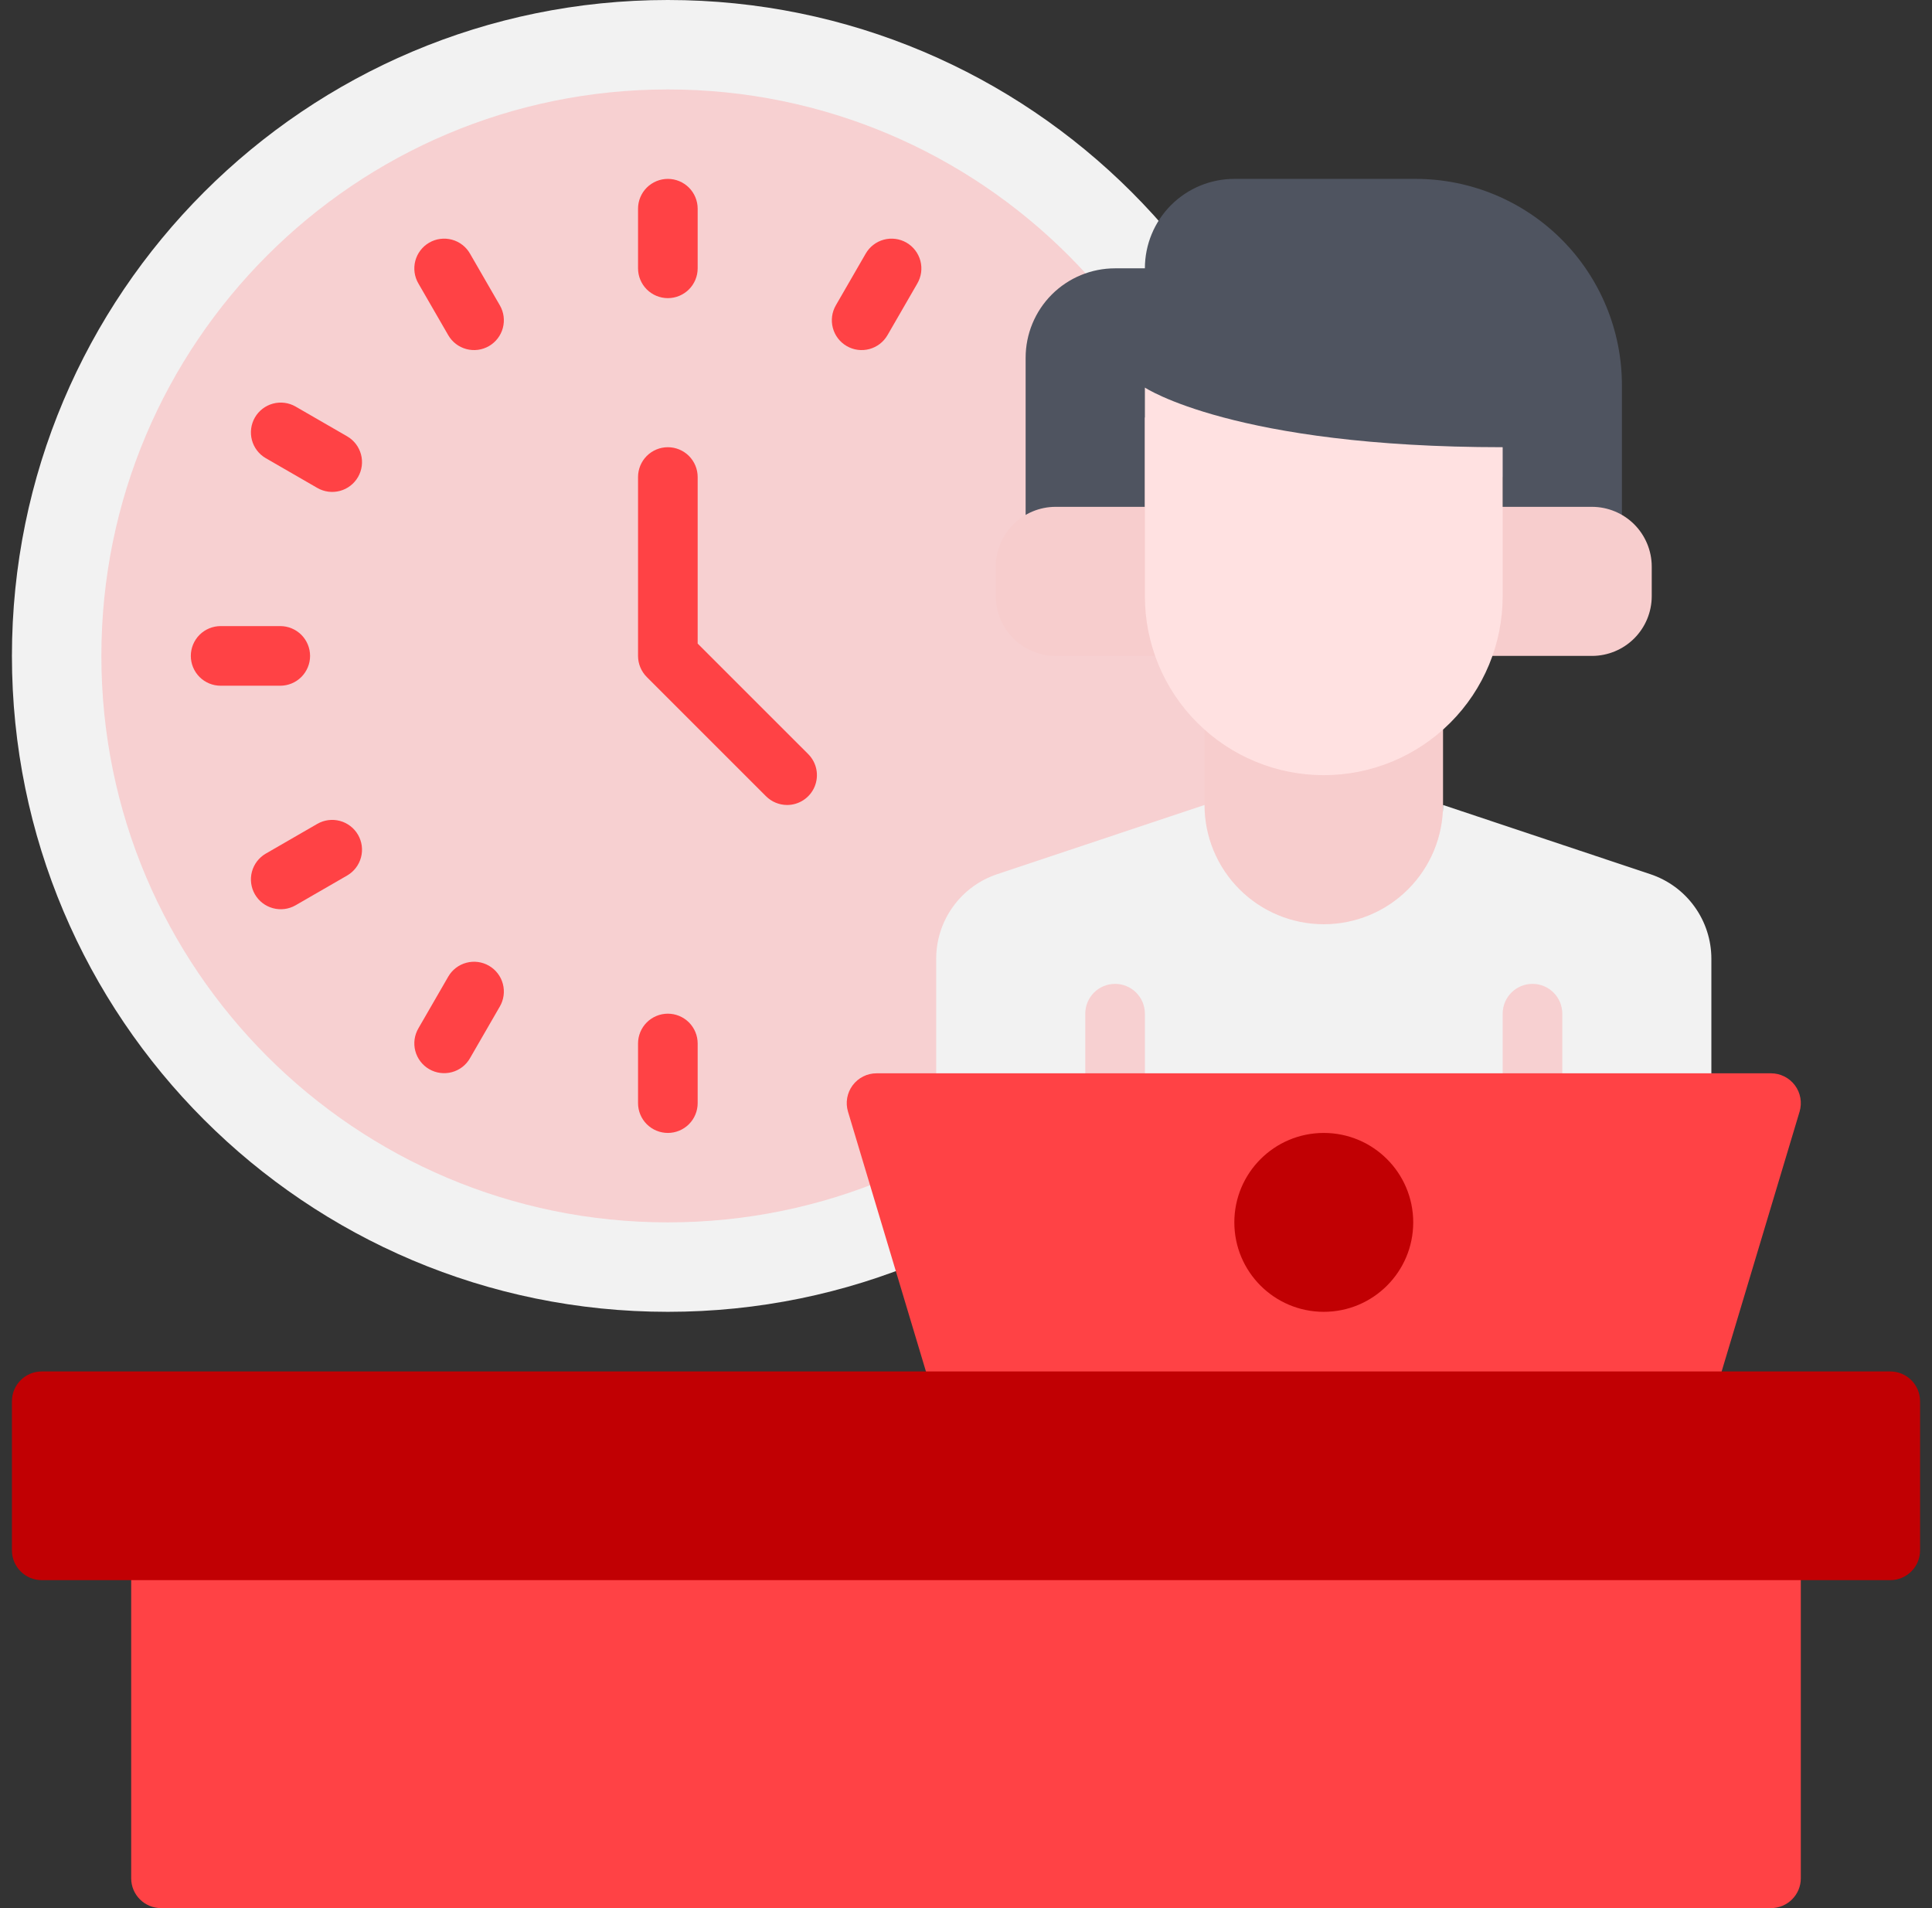 <svg width="81" height="80" viewBox="0 0 81 80" fill="none" xmlns="http://www.w3.org/2000/svg">
<rect x="0" y="0" width="81" height="80" fill="#333333" stroke="none"/>
<g id="Artboard-26" clip-path="url(#clip0_3316_89286)">
<g id="Working">
<path id="Vector" d="M28 55C43.188 55 55.5 42.688 55.5 27.5C55.5 12.312 43.188 0 28 0C12.812 0 0.5 12.312 0.5 27.5C0.5 42.688 12.812 55 28 55Z" fill="#F2F2F2"/>
<path id="Vector_2" d="M28 51.25C41.117 51.25 51.75 40.617 51.75 27.5C51.75 14.383 41.117 3.75 28 3.75C14.883 3.75 4.25 14.383 4.25 27.5C4.25 40.617 14.883 51.25 28 51.25Z" fill="#F7D0D1"/>
<path id="Vector_3" d="M74.25 63.75H6.75C6.06 63.75 5.5 64.31 5.5 65V78.75C5.5 79.44 6.06 80 6.75 80H74.25C74.94 80 75.5 79.44 75.5 78.75V65C75.5 64.31 74.94 63.75 74.25 63.75Z" fill="#FF4245"/>
<path id="Vector_4" d="M59.35 7.5H51.75C50.755 7.5 49.802 7.895 49.098 8.598C48.395 9.302 48 10.255 48 11.25H46.75C45.755 11.25 44.802 11.645 44.098 12.348C43.395 13.052 43 14.005 43 15V22.837C43.38 22.617 43.811 22.501 44.25 22.5H48V17.5C48 17.5 51.75 20 63 20V22.5H66.75C67.189 22.501 67.62 22.617 68 22.837V16.15C67.999 13.856 67.088 11.656 65.466 10.034C63.844 8.412 61.644 7.501 59.35 7.5Z" fill="#4F5460"/>
<path id="Vector_5" d="M49.25 21.25H44.25C43.588 21.252 42.953 21.516 42.484 21.984C42.016 22.453 41.752 23.088 41.75 23.75V25C41.752 25.662 42.016 26.297 42.484 26.766C42.953 27.234 43.588 27.498 44.25 27.5H49.688C49.396 26.699 49.248 25.853 49.25 25V21.25Z" fill="#F7CDCD"/>
<path id="Vector_6" d="M66.75 21.25H61.75V25C61.752 25.853 61.604 26.699 61.312 27.5H66.75C67.412 27.498 68.047 27.234 68.516 26.766C68.984 26.297 69.248 25.662 69.25 25V23.75C69.248 23.088 68.984 22.453 68.516 21.984C68.047 21.516 67.412 21.252 66.75 21.25Z" fill="#F7CDCD"/>
<path id="Vector_7" d="M55.5 31.25C53.652 31.254 51.868 30.567 50.5 29.325V35C50.5 36.326 51.027 37.598 51.965 38.535C52.902 39.473 54.174 40 55.5 40C56.826 40 58.098 39.473 59.035 38.535C59.973 37.598 60.5 36.326 60.5 35V29.325C59.132 30.567 57.348 31.254 55.5 31.25Z" fill="#F7CDCD"/>
<path id="Vector_8" d="M48 16.25V25C48 26.989 48.79 28.897 50.197 30.303C51.603 31.71 53.511 32.5 55.5 32.5C57.489 32.5 59.397 31.71 60.803 30.303C62.21 28.897 63 26.989 63 25V18.75C51.75 18.75 48 16.25 48 16.25Z" fill="#FFE1E1"/>
<path id="Vector_9" d="M69.188 36.65L60.5 33.75C60.5 35.076 59.973 36.348 59.035 37.285C58.098 38.223 56.826 38.75 55.5 38.75C54.174 38.75 52.902 38.223 51.965 37.285C51.027 36.348 50.5 35.076 50.5 33.75L41.812 36.65C41.066 36.897 40.417 37.373 39.957 38.011C39.497 38.648 39.25 39.414 39.25 40.2V46.25H71.75V40.2C71.75 39.414 71.503 38.648 71.043 38.011C70.583 37.373 69.934 36.897 69.188 36.65Z" fill="#F2F2F2"/>
<path id="Vector_10" d="M46.75 47.5C46.419 47.5 46.1 47.368 45.866 47.134C45.632 46.9 45.5 46.581 45.5 46.25V42.5C45.5 42.169 45.632 41.85 45.866 41.616C46.1 41.382 46.419 41.25 46.75 41.25C47.081 41.25 47.4 41.382 47.634 41.616C47.868 41.85 48 42.169 48 42.5V46.25C48 46.581 47.868 46.9 47.634 47.134C47.4 47.368 47.081 47.5 46.75 47.5Z" fill="#F7D0D1"/>
<path id="Vector_11" d="M64.25 47.5C63.919 47.5 63.6 47.368 63.366 47.134C63.132 46.9 63 46.581 63 46.25V42.5C63 42.169 63.132 41.85 63.366 41.616C63.6 41.382 63.919 41.25 64.25 41.25C64.582 41.25 64.9 41.382 65.134 41.616C65.368 41.85 65.5 42.169 65.5 42.5V46.25C65.5 46.581 65.368 46.9 65.134 47.134C64.9 47.368 64.582 47.5 64.25 47.5Z" fill="#F7D0D1"/>
<path id="Vector_12" d="M33 33.75C32.669 33.75 32.351 33.618 32.116 33.384L27.116 28.384C26.882 28.149 26.75 27.831 26.75 27.5V20C26.75 19.669 26.882 19.351 27.116 19.116C27.351 18.882 27.669 18.75 28 18.75C28.331 18.75 28.649 18.882 28.884 19.116C29.118 19.351 29.25 19.669 29.25 20V26.983L33.884 31.616C34.059 31.791 34.178 32.014 34.226 32.256C34.274 32.499 34.249 32.75 34.155 32.978C34.06 33.207 33.9 33.402 33.694 33.539C33.489 33.677 33.247 33.75 33 33.75Z" fill="#FF4245"/>
<path id="Vector_13" d="M28 12.5C27.669 12.5 27.351 12.368 27.116 12.134C26.882 11.899 26.75 11.582 26.75 11.25V8.75C26.75 8.418 26.882 8.101 27.116 7.866C27.351 7.632 27.669 7.5 28 7.5C28.331 7.5 28.649 7.632 28.884 7.866C29.118 8.101 29.25 8.418 29.25 8.75V11.25C29.25 11.582 29.118 11.899 28.884 12.134C28.649 12.368 28.331 12.5 28 12.5Z" fill="#FF4245"/>
<path id="Vector_14" d="M20.5 14.51C20.213 14.676 19.872 14.721 19.552 14.635C19.231 14.549 18.958 14.34 18.793 14.053L17.543 11.888C17.459 11.745 17.405 11.588 17.382 11.425C17.36 11.261 17.37 11.095 17.412 10.936C17.454 10.777 17.528 10.627 17.628 10.496C17.728 10.365 17.853 10.255 17.996 10.173C18.139 10.09 18.296 10.037 18.46 10.016C18.623 9.995 18.789 10.006 18.948 10.049C19.108 10.092 19.256 10.166 19.387 10.268C19.517 10.368 19.626 10.494 19.707 10.638L20.957 12.803C21.123 13.09 21.168 13.431 21.082 13.751C20.997 14.071 20.787 14.344 20.5 14.51Z" fill="#FF4245"/>
<path id="Vector_15" d="M35.5 14.51C35.787 14.676 36.128 14.721 36.449 14.635C36.769 14.549 37.042 14.34 37.208 14.053L38.458 11.888C38.541 11.745 38.595 11.588 38.618 11.425C38.64 11.261 38.63 11.095 38.588 10.936C38.545 10.777 38.472 10.627 38.372 10.496C38.272 10.365 38.147 10.255 38.004 10.173C37.861 10.09 37.704 10.037 37.54 10.016C37.377 9.995 37.211 10.006 37.052 10.049C36.892 10.092 36.743 10.166 36.613 10.268C36.483 10.368 36.374 10.494 36.292 10.638L35.042 12.803C34.877 13.09 34.832 13.431 34.918 13.751C35.003 14.071 35.213 14.344 35.5 14.51Z" fill="#FF4245"/>
<path id="Vector_16" d="M15.01 20C14.844 20.287 14.571 20.497 14.251 20.582C13.931 20.668 13.59 20.623 13.303 20.457L11.138 19.207C10.853 19.041 10.646 18.768 10.561 18.449C10.477 18.13 10.522 17.79 10.687 17.504C10.852 17.218 11.124 17.009 11.442 16.923C11.761 16.836 12.101 16.879 12.388 17.043L14.553 18.293C14.84 18.458 15.049 18.731 15.135 19.052C15.221 19.372 15.176 19.713 15.01 20Z" fill="#FF4245"/>
<path id="Vector_17" d="M13 27.5C13 27.831 12.868 28.149 12.634 28.384C12.399 28.618 12.082 28.75 11.75 28.75H9.25C8.918 28.75 8.601 28.618 8.366 28.384C8.132 28.149 8 27.831 8 27.5C8 27.169 8.132 26.851 8.366 26.616C8.601 26.382 8.918 26.25 9.25 26.25H11.75C12.082 26.25 12.399 26.382 12.634 26.616C12.868 26.851 13 27.169 13 27.5Z" fill="#FF4245"/>
<path id="Vector_18" d="M15.01 35C15.176 35.287 15.221 35.628 15.135 35.949C15.049 36.269 14.84 36.542 14.553 36.708L12.388 37.958C12.101 38.121 11.761 38.164 11.442 38.077C11.124 37.991 10.852 37.782 10.687 37.496C10.522 37.21 10.477 36.87 10.561 36.551C10.646 36.232 10.853 35.959 11.138 35.792L13.303 34.542C13.59 34.377 13.931 34.332 14.251 34.418C14.571 34.503 14.844 34.713 15.01 35Z" fill="#FF4245"/>
<path id="Vector_19" d="M20.5 40.49C20.787 40.656 20.997 40.929 21.082 41.249C21.168 41.569 21.123 41.91 20.957 42.197L19.707 44.362C19.626 44.506 19.517 44.632 19.387 44.733C19.256 44.834 19.108 44.908 18.948 44.951C18.789 44.994 18.623 45.005 18.46 44.984C18.296 44.963 18.139 44.91 17.996 44.827C17.853 44.745 17.728 44.635 17.628 44.504C17.528 44.373 17.454 44.224 17.412 44.064C17.37 43.905 17.36 43.739 17.382 43.575C17.405 43.412 17.459 43.255 17.543 43.112L18.793 40.947C18.958 40.66 19.231 40.451 19.552 40.365C19.872 40.279 20.213 40.324 20.5 40.49Z" fill="#FF4245"/>
<path id="Vector_20" d="M28 42.5C28.331 42.5 28.649 42.632 28.884 42.866C29.118 43.1 29.25 43.419 29.25 43.75V46.25C29.25 46.581 29.118 46.9 28.884 47.134C28.649 47.368 28.331 47.5 28 47.5C27.669 47.5 27.351 47.368 27.116 47.134C26.882 46.9 26.75 46.581 26.75 46.25V43.75C26.75 43.419 26.882 43.1 27.116 42.866C27.351 42.632 27.669 42.5 28 42.5Z" fill="#FF4245"/>
<path id="Vector_21" d="M75.25 45.5C75.134 45.345 74.983 45.219 74.809 45.132C74.635 45.045 74.444 45 74.25 45H36.75C36.555 45 36.363 45.045 36.189 45.133C36.015 45.22 35.864 45.347 35.747 45.504C35.631 45.66 35.553 45.841 35.519 46.033C35.485 46.225 35.497 46.422 35.553 46.609L39.303 59.109C39.38 59.366 39.538 59.592 39.754 59.753C39.969 59.913 40.231 60 40.5 60H70.5C70.769 60 71.031 59.913 71.246 59.753C71.462 59.592 71.62 59.366 71.698 59.109L75.448 46.609C75.504 46.421 75.515 46.223 75.481 46.031C75.447 45.838 75.368 45.657 75.25 45.5Z" fill="#FF4245"/>
<path id="Vector_22" d="M55.5 55C57.571 55 59.25 53.321 59.25 51.25C59.25 49.179 57.571 47.5 55.5 47.5C53.429 47.5 51.75 49.179 51.75 51.25C51.75 53.321 53.429 55 55.5 55Z" fill="#C10003"/>
<path id="Vector_23" d="M79.25 57.5H1.75C1.06 57.5 0.5 58.06 0.5 58.75V65C0.5 65.69 1.06 66.25 1.75 66.25H79.25C79.94 66.25 80.5 65.69 80.5 65V58.75C80.5 58.06 79.94 57.5 79.25 57.5Z" fill="#C10003"/>
</g>
</g>
<defs>
<clipPath id="clip0_3316_89286">
<rect width="80" height="80" fill="white" transform="translate(0.5)"/>
</clipPath>
</defs>
</svg>
